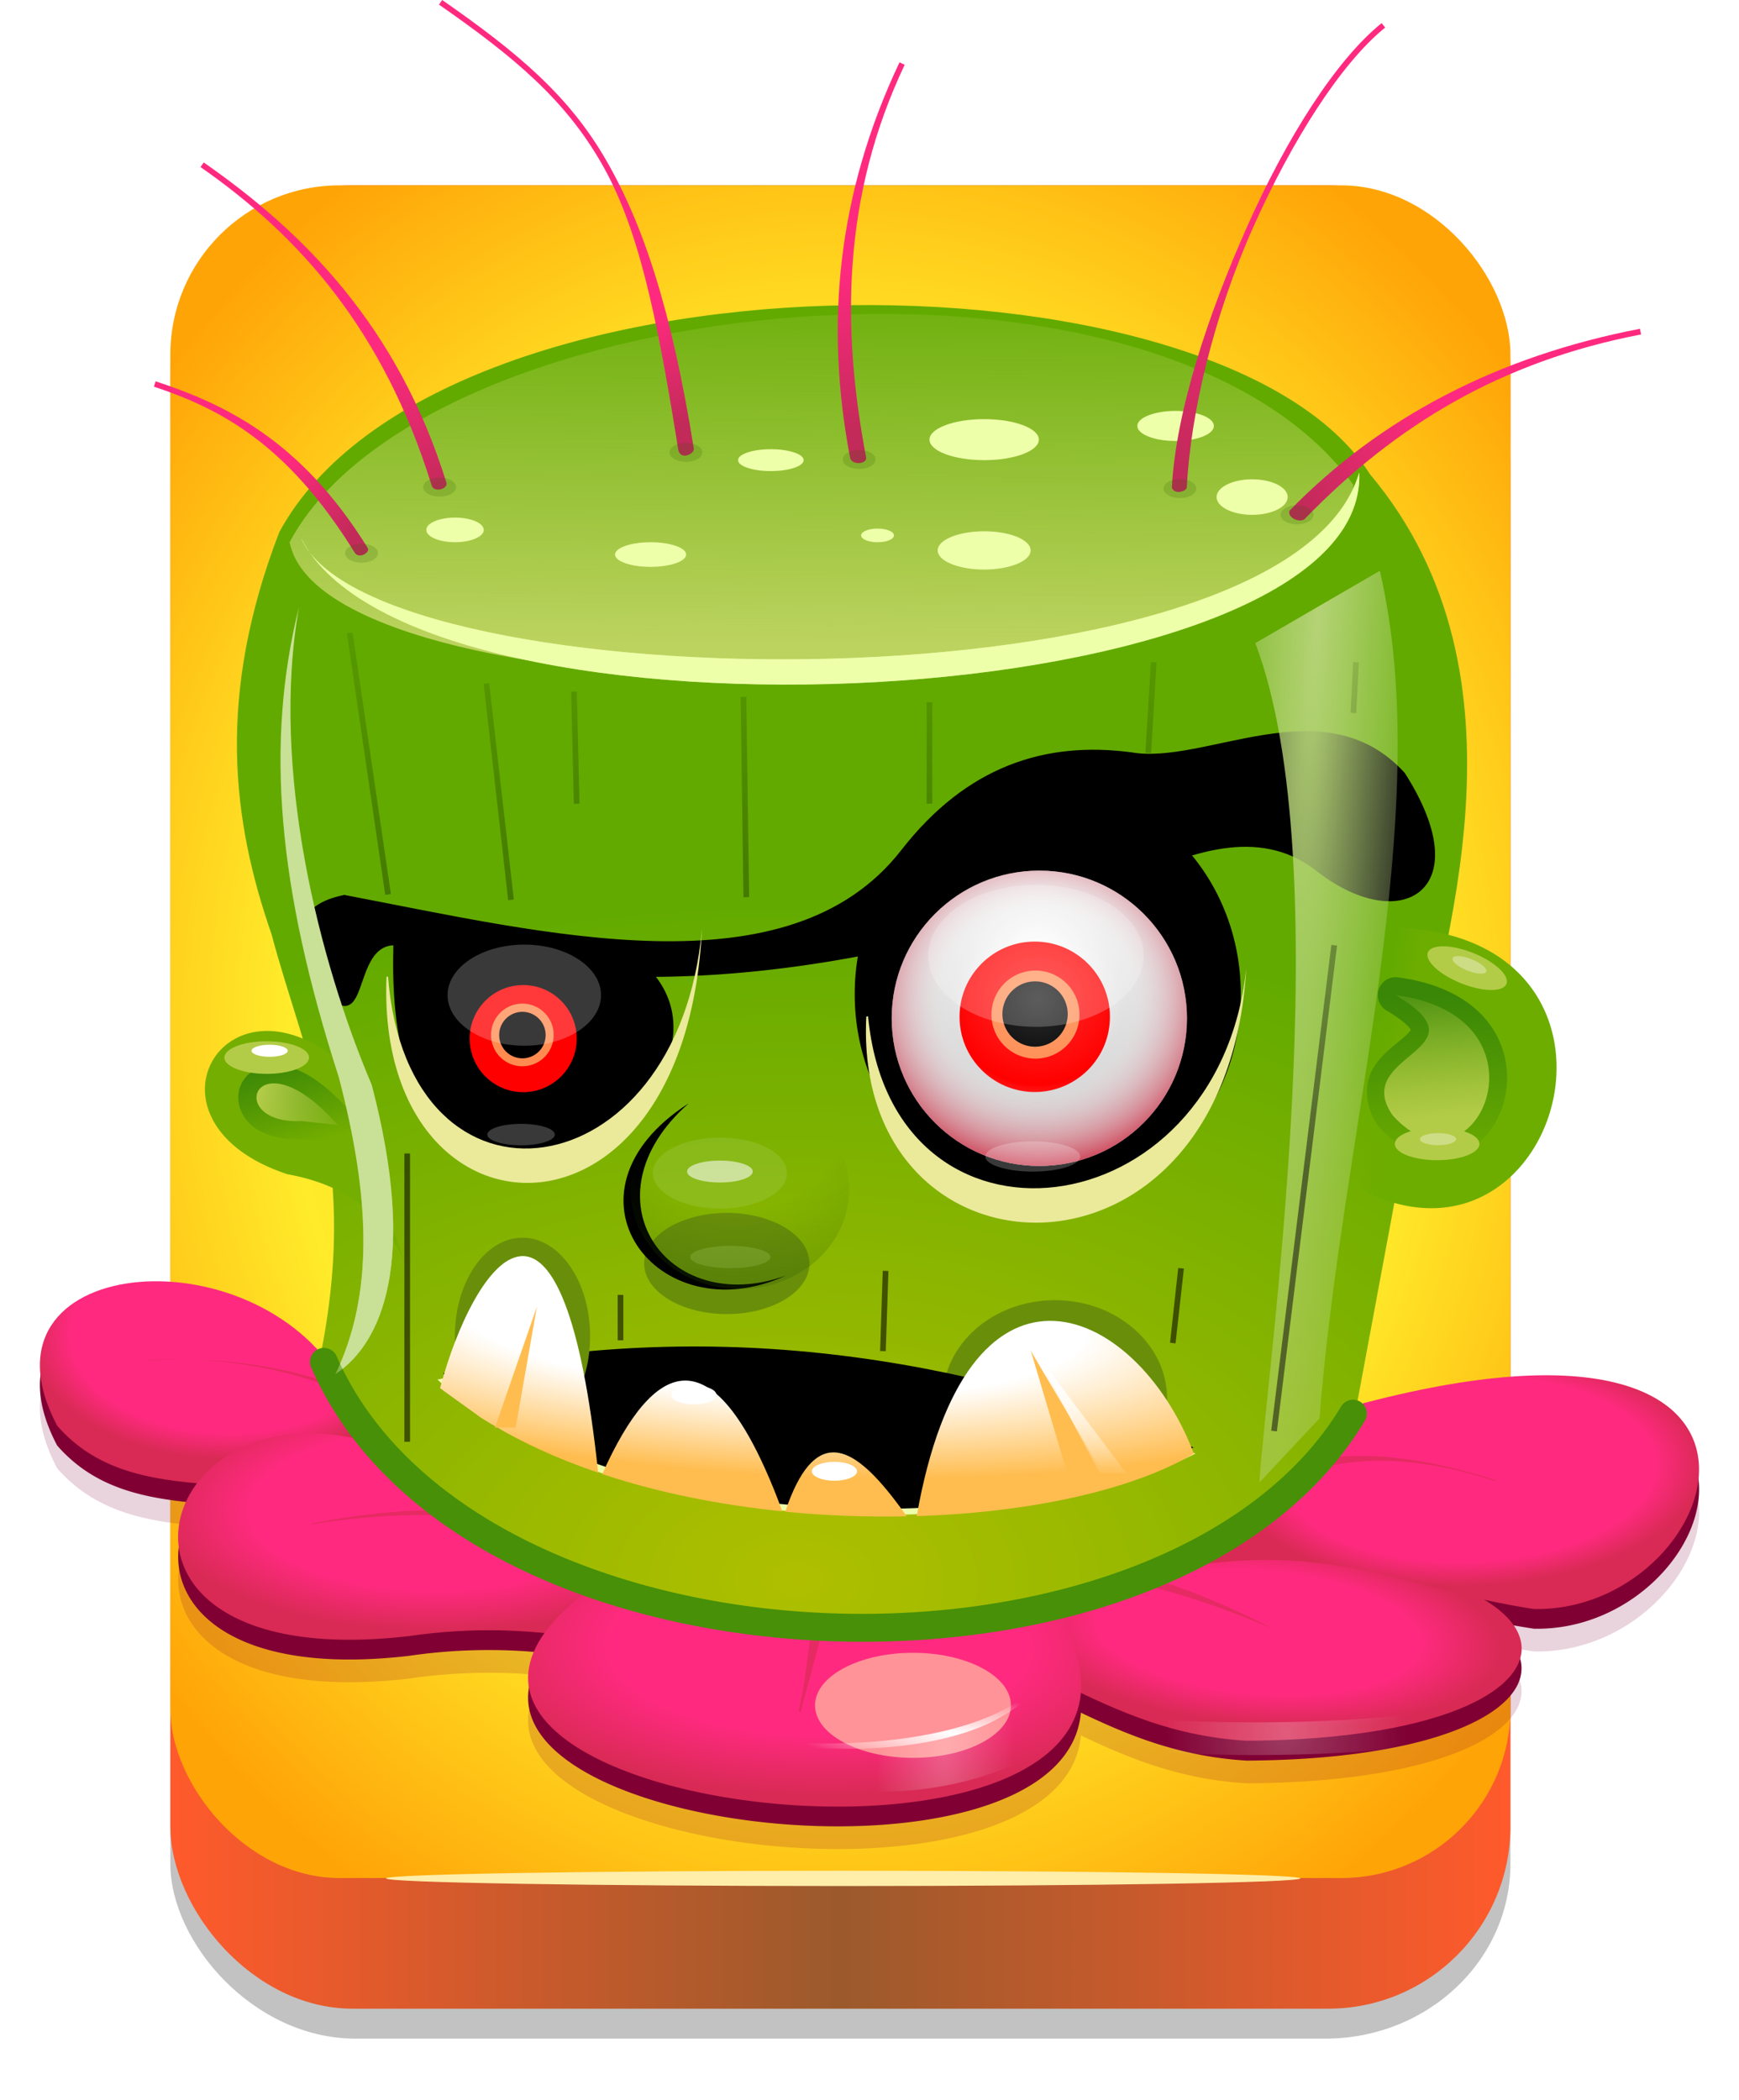 <svg xmlns="http://www.w3.org/2000/svg" xmlns:xlink="http://www.w3.org/1999/xlink" viewBox="0 0 306.25 369.7"><defs><filter id="k" color-interpolation-filters="sRGB"><feGaussianBlur stdDeviation="2.927"/></filter><filter id="j" height="1.672" width="1.058" color-interpolation-filters="sRGB" y="-.336" x="-.029"><feGaussianBlur stdDeviation="1.96"/></filter><filter id="g" color-interpolation-filters="sRGB"><feGaussianBlur stdDeviation="4.887"/></filter><filter id="ap" height="1.731" width="1.496" color-interpolation-filters="sRGB" y="-.365" x="-.248"><feGaussianBlur stdDeviation="2.52"/></filter><filter id="an" color-interpolation-filters="sRGB"><feGaussianBlur stdDeviation=".236"/></filter><filter id="al" height="1.181" width="2.159" color-interpolation-filters="sRGB" y="-.09" x="-.579"><feGaussianBlur stdDeviation="6.051"/></filter><filter id="aj" height="1.217" width="1.06" color-interpolation-filters="sRGB" y="-.109" x="-.03"><feGaussianBlur stdDeviation="2.34"/></filter><filter id="q" height="2.478" width="1.6" color-interpolation-filters="sRGB" y="-.739" x="-.3"><feGaussianBlur stdDeviation="4.31"/></filter><filter id="ai" height="1.163" width="1.628" color-interpolation-filters="sRGB" y="-.082" x="-.314"><feGaussianBlur stdDeviation=".825"/></filter><filter id="s" height="1.71" width="1.152" color-interpolation-filters="sRGB" y="-.355" x="-.076"><feGaussianBlur stdDeviation="4.228"/></filter><filter id="ah" height="1.111" width="1.621" color-interpolation-filters="sRGB" y="-.055" x="-.31"><feGaussianBlur stdDeviation="3.114"/></filter><filter id="t" height="1.225" width="1.077" color-interpolation-filters="sRGB" y="-.112" x="-.039"><feGaussianBlur stdDeviation="3.008"/></filter><filter id="v" height="1.625" width="1.578" color-interpolation-filters="sRGB" y="-.313" x="-.289"><feGaussianBlur stdDeviation="4.755"/></filter><filter id="w" height="1.325" width="1.218" color-interpolation-filters="sRGB" y="-.162" x="-.109"><feGaussianBlur stdDeviation="3.23"/></filter><filter id="x" height="1.282" width="1.261" color-interpolation-filters="sRGB" y="-.141" x="-.131"><feGaussianBlur stdDeviation="2.148"/></filter><filter id="af" height="1.097" width="2.035" color-interpolation-filters="sRGB" y="-.049" x="-.517"><feGaussianBlur stdDeviation=".485"/></filter><filter id="ae" height="1.089" width="1.324" color-interpolation-filters="sRGB" y="-.045" x="-.162"><feGaussianBlur stdDeviation=".452"/></filter><filter id="ad" height="3.655" width="1.885" color-interpolation-filters="sRGB" y="-1.328" x="-.443"><feGaussianBlur stdDeviation="1.174"/></filter><filter id="A" height="1.103" width="1.657" color-interpolation-filters="sRGB" y="-.051" x="-.328"><feGaussianBlur stdDeviation="3.429"/></filter><filter id="ac" height="2.69" width="1.563" color-interpolation-filters="sRGB" y="-.845" x="-.282"><feGaussianBlur stdDeviation=".747"/></filter><filter id="Z" height="1.432" width="1.286" color-interpolation-filters="sRGB" y="-.216" x="-.143"><feGaussianBlur stdDeviation="1.238"/></filter><filter id="W" height="1.269" width="1.346" color-interpolation-filters="sRGB" y="-.134" x="-.173"><feGaussianBlur stdDeviation="1.78"/></filter><filter id="V" height="2.256" width="1.776" color-interpolation-filters="sRGB" y="-.628" x="-.388"><feGaussianBlur stdDeviation="6.542"/></filter><filter id="U" height="1.204" width="1.126" color-interpolation-filters="sRGB" y="-.102" x="-.063"><feGaussianBlur stdDeviation="1.06"/></filter><filter id="S" height="1.303" width="1.303" color-interpolation-filters="sRGB" y="-.151" x="-.151"><feGaussianBlur stdDeviation=".725"/></filter><filter id="R" height="1.261" width="1.261" color-interpolation-filters="sRGB" y="-.13" x="-.13"><feGaussianBlur stdDeviation="1.439"/></filter><filter id="I" height="1.531" width="1.107" color-interpolation-filters="sRGB" y="-.266" x="-.053"><feGaussianBlur stdDeviation="4.134"/></filter><filter id="P" height="2.467" width="1.733" color-interpolation-filters="sRGB" y="-.733" x="-.367"><feGaussianBlur stdDeviation="3.82"/></filter><filter id="J" color-interpolation-filters="sRGB"><feGaussianBlur stdDeviation="3.137"/></filter><filter id="L" height="2.01" width="1.585" color-interpolation-filters="sRGB" y="-.505" x="-.292"><feGaussianBlur stdDeviation=".579"/></filter><filter id="O" height="1.455" width="1.228" color-interpolation-filters="sRGB" y="-.228" x="-.114"><feGaussianBlur stdDeviation="1.185"/></filter><filter id="M" height="1.206" width="1.171" color-interpolation-filters="sRGB" y="-.103" x="-.086"><feGaussianBlur stdDeviation="1.375"/></filter><linearGradient id="aa" y2="618.42" xlink:href="#e" gradientUnits="userSpaceOnUse" x2="263.4" gradientTransform="translate(-.707 .707)" y1="603.21" x1="258.61"/><linearGradient id="h" y2="668.86" gradientUnits="userSpaceOnUse" x2="516" y1="668.86" x1="280"><stop offset="0" stop-color="#ff5a2c"/><stop offset=".5" stop-color="#9b5a2c"/><stop offset="1" stop-color="#ff5a2c"/></linearGradient><linearGradient id="H" y2="498.69" xlink:href="#b" gradientUnits="userSpaceOnUse" x2="418.84" y1="459.8" x1="428.66"/><linearGradient id="G" y2="512.48" xlink:href="#b" gradientUnits="userSpaceOnUse" x2="270.85" y1="499.76" x1="259.28"/><linearGradient id="d"><stop offset="0" stop-color="#fff" stop-opacity=".179"/><stop offset=".5" stop-color="#fff" stop-opacity="0"/><stop offset="1" stop-color="#cc3b50"/></linearGradient><linearGradient id="F" y2="503.68" xlink:href="#b" gradientUnits="userSpaceOnUse" x2="288.9" y1="479.64" x1="276.69"/><linearGradient id="E" y2="492.06" xlink:href="#b" gradientUnits="userSpaceOnUse" x2="328.21" y1="472.96" x1="322.22"/><linearGradient id="X" y2="621.85" xlink:href="#e" gradientUnits="userSpaceOnUse" x2="465.09" y1="592.15" x1="464.4"/><linearGradient id="e"><stop offset="0" stop-color="#3a8707"/><stop offset="1" stop-color="#3a8707" stop-opacity="0"/></linearGradient><linearGradient id="D" y2="493.25" xlink:href="#b" gradientUnits="userSpaceOnUse" x2="358.97" y1="464.25" x1="356.37"/><linearGradient id="Y" y2="586.86" gradientUnits="userSpaceOnUse" x2="462.27" y1="613.38" x1="464.63"><stop offset="0" stop-color="#b3cc48"/><stop offset="1" stop-color="#b3cc48" stop-opacity="0"/></linearGradient><linearGradient id="c"><stop offset="0" stop-color="#fff"/><stop offset="1" stop-color="#ccc"/></linearGradient><linearGradient id="b"><stop offset="0" stop-color="#ff2a7f"/><stop offset="1" stop-color="#c22a59"/></linearGradient><linearGradient id="ab" y2="614.17" gradientUnits="userSpaceOnUse" x2="275.06" gradientTransform="translate(-.707 .707)" y1="610.28" x1="256.84"><stop offset="0" stop-color="#b3cc48"/><stop offset="1" stop-color="#b3cc48" stop-opacity="0"/></linearGradient><linearGradient id="C" y2="506.19" xlink:href="#b" gradientUnits="userSpaceOnUse" x2="440.57" y1="490.64" x1="463.46"/><linearGradient id="K" y2="492.38" gradientUnits="userSpaceOnUse" x2="393.05" gradientTransform="matrix(1 0 0 .976 0 16.075)" y1="621.63" x1="391.8"><stop offset="0" stop-color="#050500"/><stop offset="1" stop-color="#205000" stop-opacity="0"/></linearGradient><linearGradient id="z" y2="604.58" gradientUnits="userSpaceOnUse" x2="452.09" y1="605.58" x1="457.61"><stop offset="0" stop-color="#6dad00"/><stop offset="1" stop-color="#6dad00" stop-opacity="0"/></linearGradient><linearGradient id="ag" y2="682.86" xlink:href="#f" gradientUnits="userSpaceOnUse" x2="391.5" y1="662.36" x1="392"/><linearGradient id="f"><stop offset="0" stop-color="#fff"/><stop offset="1" stop-color="#fff" stop-opacity="0"/></linearGradient><linearGradient id="u" y2="459.96" gradientUnits="userSpaceOnUse" x2="365.02" y1="529.96" x1="364.75"><stop offset="0" stop-color="#bcd35f"/><stop offset="1" stop-color="#bcd35f" stop-opacity="0"/></linearGradient><linearGradient id="a"><stop offset="0" stop-color="#ff2a7f"/><stop offset=".788" stop-color="#ff2a7f"/><stop offset="1" stop-color="#d82a54"/></linearGradient><radialGradient id="B" gradientUnits="userSpaceOnUse" cy="596.59" cx="432.26" gradientTransform="matrix(.998 .064 -.716 11.145 438.86 -6151.4)" r="21.731"><stop offset="0" stop-color="#aecf69"/><stop offset="1" stop-color="#aecf69" stop-opacity="0"/></radialGradient><radialGradient id="y" gradientUnits="userSpaceOnUse" cy="627.72" cx="349.03" gradientTransform="matrix(1.671 .096 -.024 .42 -221.62 351.1)" r="66.375"><stop offset="0" stop-color="#fff"/><stop offset=".5" stop-color="#fff"/><stop offset="1" stop-color="#ffbd50"/></radialGradient><radialGradient id="l" gradientUnits="userSpaceOnUse" cy="697.91" cx="430.92" gradientTransform="matrix(.744 .061 -.023 .282 128.08 480.86)" r="57.906"><stop offset="0" stop-color="#ff2a7f"/><stop offset=".656" stop-color="#ff2a7f"/><stop offset="1" stop-color="#d82a54"/></radialGradient><radialGradient id="r" gradientUnits="userSpaceOnUse" cy="687.1" cx="353.53" gradientTransform="matrix(1.749 .021 -.013 1.106 -258.04 -72.69)" r="108.82"><stop offset="0" stop-color="#afbf00"/><stop offset="1" stop-color="#62aa00"/></radialGradient><radialGradient id="p" gradientUnits="userSpaceOnUse" cy="696.22" cx="355.53" gradientTransform="matrix(1.277 .016 -.007 .542 -93.987 323.48)" r="48.706"><stop offset="0" stop-color="#ff2a7f"/><stop offset=".586" stop-color="#ff2a7f"/><stop offset="1" stop-color="#d82a54"/></radialGradient><radialGradient id="ak" gradientUnits="userSpaceOnUse" cy="605.05" cx="275.39" gradientTransform="matrix(1 0 0 1.593 0 -315.08)" r="18.202"><stop offset="0" stop-color="#c9e097"/><stop offset="1" stop-color="#c9e097" stop-opacity="0"/></radialGradient><radialGradient id="o" xlink:href="#a" gradientUnits="userSpaceOnUse" cy="669.78" cx="469.97" gradientTransform="matrix(.907 -.031 .015 .449 33.293 389.11)" r="45.851"/><radialGradient id="am" gradientUnits="userSpaceOnUse" cy="731.42" cx="378.48" gradientTransform="matrix(1 0 0 .22 0 560.78)" r="27.047"><stop offset="0" stop-color="#fff"/><stop offset="1" stop-color="#fff" stop-opacity="0"/></radialGradient><radialGradient id="ao" xlink:href="#f" gradientUnits="userSpaceOnUse" cy="726.74" cx="377.77" gradientTransform="matrix(1.254 -.134 -.046 3.314 -63.685 -1631.2)" r="9.723"/><radialGradient id="n" gradientUnits="userSpaceOnUse" cy="672.18" cx="288.01" gradientTransform="matrix(1 0 0 .43 0 393.38)" r="49.926"><stop offset="0" stop-color="#ff2a7f"/><stop offset=".656" stop-color="#ff2a7f"/><stop offset="1" stop-color="#d82a54"/></radialGradient><radialGradient id="N" gradientUnits="userSpaceOnUse" cy="618.28" cx="341.37" gradientTransform="matrix(1.831 -.018 .014 1.188 -293.02 -109.37)" r="19.25"><stop offset="0" stop-color="#275500" stop-opacity="0"/><stop offset=".5" stop-color="#275500" stop-opacity="0"/><stop offset="1" stop-color="#275500"/></radialGradient><radialGradient id="m" xlink:href="#a" gradientUnits="userSpaceOnUse" cy="643.71" cx="251.59" gradientTransform="matrix(1 0 0 .619 0 253.01)" r="35.712"/><radialGradient id="T" xlink:href="#d" gradientUnits="userSpaceOnUse" cy="594.36" cx="391.9" gradientTransform="matrix(1.211 -.02 .019 1.154 -94.163 -82.526)" r="26"/><radialGradient id="i" gradientUnits="userSpaceOnUse" cy="665.36" cx="398" gradientTransform="matrix(1.322 -.016 .021 1.52 -141.83 -347.56)" r="118"><stop offset="0" stop-color="#ffc82a"/><stop offset=".627" stop-color="#ffeb2a"/><stop offset="1" stop-color="#ffa407"/></radialGradient><radialGradient id="Q" xlink:href="#c" gradientUnits="userSpaceOnUse" cy="587.86" cx="392" gradientTransform="matrix(1.211 -.02 .019 1.154 -94.163 -82.526)" r="26"/></defs><g transform="translate(-250.002 -475.73)"><rect ry="32.6" transform="matrix(1 0 0 .944 0 46.996)" height="326" width="236" y="508.36" x="280" opacity=".584" filter="url(#g)" fill="#4d4d4d"/><rect ry="32.1" height="321" width="236" y="508.36" x="280" fill="url(#h)"/><rect ry="29.8" height="298" width="236" y="508.36" x="280" fill="url(#i)"/><path d="M480 806.36c0 3.866-36.041 7-80.5 7s-80.5-3.134-80.5-7 36.041-7 80.5-7 80.5 3.134 80.5 7z" transform="matrix(1 0 0 .192 -1 651.6)" filter="url(#j)" fill="#fea"/></g><path d="M239.16 649.64c-15.001-.294-27.029 8.537-18.125 25.438 6.453 7.38 14.922 9.249 24.656 10.125-9.024 11.942-.824 31.317 37.25 26.906a96.955 96.955 0 0123.906-.531c-22.222 31.204 91.48 44.595 94.469 10.53 8.34 3.97 17.378 7.738 29.219 8.438 44.55-.28 57.955-15.242 41.781-24.844 2.767.607 5.674 1.15 8.781 1.625 34.99.717 55.285-62.976-40.469-33.219l-20.344 23.875c-3.645.157-7.457.427-11.438.781l-22.562 6.657-68.938-3.375c-.421.284-.788.56-1.187.843l-13.938-9.562c-8.243-7.285-16.035-11.843-23.094-14.375l-8-11.594c-6.824-11.754-20.301-17.49-31.97-17.72z" opacity=".416" filter="url(#k)" fill="#800033" transform="translate(-210.967 -416.59)"/><path d="M28.193 229.05c-15.001-.294-27.029 8.537-18.125 25.438 6.453 7.38 14.922 9.249 24.656 10.125-9.024 11.942-.824 31.317 37.25 26.906a96.955 96.955 0 0123.906-.531c-22.222 31.204 91.48 44.595 94.469 10.53 8.34 3.971 17.378 7.738 29.219 8.438 44.55-.28 57.955-15.242 41.781-24.844 2.767.607 5.674 1.15 8.781 1.625 34.99.717 55.285-62.976-40.469-33.219l-20.344 23.875c-3.645.157-7.457.427-11.438.782l-22.562 6.656-68.938-3.375c-.421.284-.788.56-1.187.843l-13.938-9.562c-8.243-7.285-16.035-11.843-23.094-14.375l-8-11.594c-6.824-11.754-20.301-17.49-31.97-17.719z" fill="#800033"/><path d="M408.84 691.27c84.41-7.514 93.751 31.331 21.685 31.783-28.984-1.714-41.201-21.789-67.4-18.299" fill="url(#l)" transform="translate(-210.967 -416.59)"/><path d="M271.12 659.89c-15.597-26.866-65.911-22.34-50.082 7.705 14.991 17.142 40.749 4.591 68.382 18.781" fill="url(#m)" transform="translate(-210.967 -416.59)"/><path d="M302.21 685.85c-56.431-49.873-91.363 27.134-19.262 18.781 22.849-3.32 41.465 1.824 59.232 8.668" fill="url(#n)" transform="translate(-210.967 -416.59)"/><path d="M75.373 265.91c-5.757.043-12.498.716-20.656 2.344l.01.116c32.786-5.057 42.01 2.81 57.584 7.509l.312-.969c-11.522-3.477-19.98-9.128-37.25-9z" style="block-progression:tb;text-indent:0;text-transform:none" color="#000" fill="#e62a63"/><path d="M440.63 666.63c95.754-29.757 75.44 33.944 40.451 33.228-23.239-3.554-35.144-11.997-62.603-7.223" fill="url(#o)" transform="translate(-210.967 -416.59)"/><path d="M166.313 272.6l-.5 2.414c23.634-.278 41.409 4.533 58.478 11.785l-.415-.199c-15.048-7.835-33.743-14.28-57.562-14z" style="block-progression:tb;text-indent:0;text-transform:none" color="#000" fill="#e62a63"/><path d="M317.35 694.56c-62.581 42.289 116.71 61.971 78.674 3.853" fill="url(#p)" transform="translate(-210.967 -416.59)"/><path d="M392.5 705.86c0 3.866-7.723 7-17.25 7s-17.25-3.134-17.25-7 7.723-7 17.25-7 17.25 3.134 17.25 7z" transform="matrix(1 0 0 1.321 -214.467 -632.22)" filter="url(#q)" fill="#ff9397"/><path d="M34.593 239.38c-2.653-.084-5.34-.041-8.094.094l-.322-.061c21.83-1.07 40.742 5.84 54.885 18.748l.687-.75c-12.56-11.463-28.585-17.441-47.156-18.031zM145.283 277.19c-3.001 7.889-2.508 14.486-4.605 23.948l.261.396c2.823-9.9 4.11-16.452 7.05-24.177zM240.283 256.32c-10.655-.112-18.052 3.062-24.812 6.781l.292 2.643c10.723-5.899 22.872-12.985 47.458-5.027l.312-.084c-9.293-3.008-16.857-4.246-23.25-4.313z" style="block-progression:tb;text-indent:0;text-transform:none" color="#000" fill="#e62a63"/><path d="M354.82 702.99c-32.663-3.383-65.779-5.183-87.853-45.629 7.76-35.909-2.26-54.039-8.172-76.276-6.92-19.93-9.783-41.883 1.362-70.827 27.954-51.402 165.8-51.473 192.05-10.215 30.14 35.868 12.153 84.675 8.172 107.6l-10.897 58.569c-31.554 37.212-63.109 34.449-94.663 36.776z" fill="url(#r)" transform="translate(-210.967 -416.59)"/><path d="M218.518 175.021c0 20.297-15.22 36.75-33.999 36.75s-33.999-16.453-33.999-36.75 15.222-36.75 34-36.75 33.998 16.453 33.998 36.75z"/><path d="M288 659.46c48.174-10.171 91.965-3.023 133.5 13.039-31.463 15.78-102.04 16.555-133.5-13.039z" filter="url(#s)" fill="#efa" transform="translate(-210.967 -416.59)"/><path d="M261.97 512.05c6.646 34.018 185.92 33.007 187.33-10.113-34.475-47.543-163.51-34.64-187.33 10.113z" filter="url(#t)" fill="url(#u)" transform="translate(-210.967 -416.59)"/><path d="M416.5 662.11c0 10.079-8.842 18.25-19.75 18.25S377 672.19 377 662.11s8.842-18.25 19.75-18.25 19.75 8.17 19.75 18.25z" transform="matrix(.737 0 0 .488 -164.406 -100.67)" filter="url(#v)" fill="#698f0a"/><path d="M433.32 586.96c-5.305 49.692-66.222 56.77-70.701 8.938l-.334.062c-2.554 51.755 67.25 54.513 71.036-9z" transform="matrix(.942 0 0 .936 -188.713 -378.844)" filter="url(#w)" fill="#ebe99a"/><path d="M121.303 194.23c-24.498 15.716-5.603 40.751 17.103 30.338-21.037 7.59-35.877-13.841-17.103-30.338z"/><path d="M69.783 165.77c.488 44.8 40.35 38.967 45.267 5.297" stroke="#000" fill="none"/><path d="M69.783 166.73l44.304 4.334c20.849 22.378-46.374 64.475-44.304-4.334z" stroke="#000"/><path d="M60.633 158.06c35.171 6.696 78.442 17.655 98.472-8.075 11.441-14.698 25.067-19 40.004-17.054 13.246 2.374 34.019-11.766 47.889 3.458 12.828 20.12-.26 27.636-14.447 16.855-9.842-8.032-21.806-4.444-34.191 1.445-61.383 22.168-98.773 18.241-126.65 11.557-11.036-3.17-6.425 17.474-14.447 7.705-4.058-7.21-6.649-13.8 3.37-15.892z" stroke="#000"/><path d="M416.5 662.11c0 10.079-8.842 18.25-19.75 18.25S377 672.19 377 662.11s8.842-18.25 19.75-18.25 19.75 8.17 19.75 18.25z" transform="matrix(1 0 0 .951 -210.967 -383.415)" filter="url(#x)" fill="#698f0a"/><path d="M78.033 241.77c47.686-10.178 91.033-3.025 132.15 13.047-31.15 15.79-101.01 16.56-132.15-13.05z"/><path d="M416.5 662.11c0 10.079-8.842 18.25-19.75 18.25S377 672.19 377 662.11s8.842-18.25 19.75-18.25 19.75 8.17 19.75 18.25z" transform="matrix(.603 0 0 .951 -147.227 -394.415)" filter="url(#x)" fill="#698f0a"/><path d="M303.09 637.72c-.166-.003-.334.015-.5.031-5.626.563-11.214 12.282-14.125 23.22l.531.374.094.094 6.687 4.812c.04.025.086.038.125.063 6.096 3.859 13.014 7.02 20.406 9.531-3.007-28.313-8.084-38.028-13.219-38.125zm92.688 11.406c-9.633.092-18.993 9.57-23.375 34.375 19.917-.618 37.959-4.57 48.812-11-5.109-13.425-15.4-23.471-25.438-23.375zm-64.594 10.531c-4.718.344-9.439 5.895-14.156 16.438 9.98 3.319 20.822 5.447 31.719 6.562-5.856-15.857-11.706-23.427-17.562-23zm26.594 12.625c-3.117-.019-5.994 2.922-8.531 10.438 7.198.716 14.396.96 21.406.812-4.486-6.316-8.874-11.226-12.875-11.25z" fill="url(#y)" transform="translate(-210.967 -416.59)"/><path d="M58.703 185.99c-19.977-15.05-34.904 11.788-8.187 20.707 9.215 1.67 16.62 6.051 20.707 15.41" fill="#74ae00"/><path d="M451.71 579.95c57.431-3.167 31.987 76.585-10.594 39.488" fill="url(#z)" transform="translate(-210.967 -416.59)"/><path d="M432.04 529.81l21.92-12.728c10.048 42.942-6.859 99.36-10.607 149.2l-10.607 11.314c1.337-20.273 14.194-108.41-.707-147.79z" filter="url(#A)" fill="url(#B)" transform="translate(-210.967 -416.59)"/><path d="M499.78 474.47c-24.964 4.8-45.768 15.627-61.719 32.031-.455 1.27 2.047 2.347 2.844 1.281 15.818-16.268 34.284-27.549 59.062-32.312z" style="block-progression:tb;text-indent:0;text-transform:none" color="#000" fill="url(#C)" transform="translate(-210.967 -416.59)"/><path d="M369.38 427.56c-11.012 23.219-13.154 46.34-8.719 69.531.177 1.44 2.98 1.268 2.844.063-4.406-23.04-4.132-46.145 6.781-69.156z" style="block-progression:tb;text-indent:0;text-transform:none" color="#000" fill="url(#D)" transform="translate(-210.967 -416.59)"/><path d="M288.84 416.59l-.563.813c13.303 9.253 22.107 16.67 28.562 27.843 6.456 11.173 9.717 26.278 13.594 50.625.42 1.764 2.834.651 2.72-.28-3.885-24.394-8.913-39.497-15.47-50.845-6.556-11.348-15.505-18.878-28.844-28.156z" style="block-progression:tb;text-indent:0;text-transform:none" color="#000" fill="url(#E)" transform="translate(-210.967 -416.59)"/><path d="M246.84 445.19l-.56.81c17.427 12.137 32.209 28.668 40.719 56.094.365 1.213 2.823.678 2.594-.5-8.574-27.631-25.191-44.178-42.75-56.406z" style="block-progression:tb;text-indent:0;text-transform:none" color="#000" fill="url(#F)" transform="translate(-210.967 -416.59)"/><path d="M238.38 483.72l-.313.938c11.824 3.935 23.518 10.09 35.344 29.188.703 1.257 2.826.009 2.313-.782-11.932-19.269-25.41-25.372-37.344-29.344z" style="block-progression:tb;text-indent:0;text-transform:none" color="#000" fill="url(#G)" transform="translate(-210.967 -416.59)"/><path d="M181.503 96.9c0 1.862-3.665 3.37-8.187 3.37-4.52 0-8.186-1.508-8.186-3.37s3.665-3.37 8.186-3.37c4.522 0 8.187 1.508 8.187 3.37zM182.953 77.4c0 1.995-4.312 3.612-9.631 3.612s-9.631-1.617-9.631-3.612 4.312-3.612 9.63-3.612 9.632 1.617 9.632 3.612zM226.773 87.51c0 1.729-2.803 3.13-6.26 3.13s-6.26-1.401-6.26-3.13c0-1.729 2.802-3.13 6.26-3.13s6.26 1.401 6.26 3.13zM213.773 74.99c0 1.463-3.018 2.649-6.742 2.649-3.723 0-6.742-1.186-6.742-2.649s3.019-2.649 6.742-2.649c3.724 0 6.742 1.186 6.742 2.649z" fill="#efa"/><path d="M454.28 420.66c-8.044 6.488-16.728 20.215-23.625 35.688-6.897 15.473-12.615 32.677-13.312 46.062.354 1.328 2.583.723 2.625-.031.687-13.176 4.765-30.237 11.625-45.625s15.535-29.04 23.312-35.312l-.625-.782z" style="block-progression:tb;text-indent:0;text-transform:none" color="#000" fill="url(#H)" transform="translate(-210.967 -416.59)"/><path d="M141.533 81.01c0 1.064-2.587 1.926-5.779 1.926-3.191 0-5.779-.862-5.779-1.926s2.588-1.926 5.78-1.926c3.19 0 5.778.862 5.778 1.926zM120.833 97.63c0 1.197-2.803 2.167-6.26 2.167s-6.26-.97-6.26-2.167 2.802-2.167 6.26-2.167 6.26.97 6.26 2.167zM85.193 93.29c0 1.197-2.264 2.167-5.056 2.167s-5.057-.97-5.057-2.167 2.264-2.167 5.057-2.167 5.056.97 5.056 2.167zM157.433 94.26c0 .665-1.294 1.204-2.89 1.204s-2.889-.54-2.889-1.204 1.294-1.204 2.89-1.204 2.889.54 2.889 1.204z" fill="#efa"/><path d="M263.98 511.32c12.67 29.122 174 31.354 186.36-11.558 1.861 43.054-166.12 51.506-186.36 11.558z" filter="url(#I)" fill="#efa" transform="translate(-210.967 -416.59)"/><path d="M273.06 527.95l-1 .122 6.75 46.056 1-.122-6.75-46.056zm140.59 5.185l-.969 15.982 1 .061.969-15.982-1-.06zm35.625 0l-.469 8.937 1 .06.469-8.936-1-.06zm-152.16 3.752l-.969.091 4.313 38.095 1-.122-4.344-38.065zm15.438 1.433l-1 .03.469 19.735h1l-.469-19.764zm29.844.946l-1 .03.5 35.26 1-.031-.5-35.26zm31.75.945v17.873h1v-17.873h-1zm71.281 42.731l-10.594 85.524 1 .122 10.594-85.524-1-.122zm-163.25 36.723v50.753h1v-50.753h-1zm136.28 20.161l-1.438 13.146.97.122 1.468-13.176-1-.091zm-52.031.488l-.469 14.122 1 .03.469-14.121-1-.03zm-46.688 4.24v7.991h1v-7.991h-1z" style="block-progression:tb;text-indent:0;text-transform:none" opacity=".757" filter="url(#J)" color="#000" fill="url(#K)" transform="translate(-210.967 -416.59)"/><path d="M276.75 513.74c0 .76-1.063 1.375-2.375 1.375S272 514.499 272 513.74s1.063-1.375 2.375-1.375 2.375.616 2.375 1.375z" transform="translate(-270.519 -528.35) scale(1.218)" opacity=".416" filter="url(#L)" fill="#275500"/><path d="M276.75 513.74c0 .76-1.063 1.375-2.375 1.375S272 514.499 272 513.74s1.063-1.375 2.375-1.375 2.375.616 2.375 1.375z" transform="translate(-256.769 -539.98) scale(1.218)" opacity=".416" filter="url(#L)" fill="#275500"/><path d="M276.75 513.74c0 .76-1.063 1.375-2.375 1.375S272 514.499 272 513.74s1.063-1.375 2.375-1.375 2.375.616 2.375 1.375z" transform="translate(-213.394 -546.1) scale(1.218)" opacity=".416" filter="url(#L)" fill="#275500"/><path d="M276.75 513.74c0 .76-1.063 1.375-2.375 1.375S272 514.499 272 513.74s1.063-1.375 2.375-1.375 2.375.616 2.375 1.375z" transform="translate(-182.894 -544.85) scale(1.218)" opacity=".416" filter="url(#L)" fill="#275500"/><path d="M276.75 513.74c0 .76-1.063 1.375-2.375 1.375S272 514.499 272 513.74s1.063-1.375 2.375-1.375 2.375.616 2.375 1.375z" transform="translate(-126.394 -539.73) scale(1.218)" opacity=".416" filter="url(#L)" fill="#275500"/><path d="M276.75 513.74c0 .76-1.063 1.375-2.375 1.375S272 514.499 272 513.74s1.063-1.375 2.375-1.375 2.375.616 2.375 1.375z" transform="translate(-105.767 -535.1) scale(1.218)" opacity=".416" filter="url(#L)" fill="#275500"/><path d="M53.013 94.73c12.67 29.122 174 31.354 186.36-11.558 1.861 43.054-166.12 51.506-186.36 11.558z" opacity=".473" fill="#efa"/><path d="M360.5 627.36c0 8.837-8.618 16-19.25 16-10.631 0-19.25-7.163-19.25-16s8.618-16 19.25-16c10.631 0 19.25 7.163 19.25 16z" transform="matrix(1 0 0 1.094 -210.967 -476.905)" opacity=".473" filter="url(#M)" fill="url(#N)"/><path d="M353.5 616.11c0 3.452-5.596 6.25-12.5 6.25s-12.5-2.798-12.5-6.25 5.596-6.25 12.5-6.25 12.5 2.798 12.5 6.25z" transform="matrix(.945 0 0 1 -195.456 -409.59)" opacity=".473" filter="url(#O)" fill="#b0d673"/><path d="M353.5 616.11c0 3.452-5.596 6.25-12.5 6.25s-12.5-2.798-12.5-6.25 5.596-6.25 12.5-6.25 12.5 2.798 12.5 6.25z" transform="matrix(.565 0 0 .314 -64.047 27.84)" opacity=".473" filter="url(#P)" fill="#b0d673"/><path d="M418 598.86c0 14.359-11.641 26-26 26s-26-11.641-26-26 11.641-26 26-26 26 11.641 26 26z" transform="translate(-208.967 -419.59)" fill="url(#Q)"/><path d="M404.99 596.08c0 7.314-5.93 13.243-13.243 13.243s-13.243-5.93-13.243-13.243 5.93-13.243 13.243-13.243 13.243 5.93 13.243 13.243z" transform="translate(-209.522 -417.072)" filter="url(#R)" fill="red"/><path d="M399 595.11a5.75 5.75 0 11-11.5 0 5.75 5.75 0 0111.5 0z" transform="translate(-347.747 -623.59) scale(1.348)" filter="url(#S)" fill="#ff8b50"/><path d="M188.033 178.52a5.75 5.75 0 11-11.5 0 5.75 5.75 0 0111.5 0z"/><path d="M418 598.86c0 14.359-11.641 26-26 26s-26-11.641-26-26 11.641-26 26-26 26 11.641 26 26z" transform="translate(-208.967 -419.59)" fill="url(#T)"/><path d="M414.45 585.86c0 6.904-9.055 12.5-20.225 12.5S374 592.764 374 585.86s9.055-12.5 20.225-12.5 20.225 5.596 20.225 12.5z" transform="matrix(.938 0 0 1 -187.353 -417.59)" opacity=".473" filter="url(#U)" fill="#fff"/><path d="M414.45 585.86c0 6.904-9.055 12.5-20.225 12.5S374 592.764 374 585.86s9.055-12.5 20.225-12.5 20.225 5.596 20.225 12.5z" transform="matrix(.413 0 0 .213 19.063 78.81)" opacity=".473" filter="url(#V)" fill="#fff"/><path d="M418 598.86c0 14.359-11.641 26-26 26s-26-11.641-26-26 11.641-26 26-26 26 11.641 26 26z" transform="translate(-186.39 -243.355) scale(.712)" fill="url(#Q)"/><path d="M404.99 596.08c0 7.314-5.93 13.243-13.243 13.243s-13.243-5.93-13.243-13.243 5.93-13.243 13.243-13.243 13.243 5.93 13.243 13.243z" transform="translate(-186.785 -241.563) scale(.712)" filter="url(#R)" fill="red"/><path d="M399 595.11a5.75 5.75 0 11-11.5 0 5.75 5.75 0 0111.5 0z" transform="matrix(.959 0 0 .959 -285.137 -388.509)" filter="url(#S)" fill="#ff8b50"/><path d="M96.091 182.225a4.091 4.091 0 11-8.182 0 4.091 4.091 0 018.182 0z"/><path d="M418 598.86c0 14.359-11.641 26-26 26s-26-11.641-26-26 11.641-26 26-26 26 11.641 26 26z" transform="translate(-186.39 -243.355) scale(.712)" fill="url(#T)"/><path d="M414.45 585.86c0 6.904-9.055 12.5-20.225 12.5S374 592.764 374 585.86s9.055-12.5 20.225-12.5 20.225 5.596 20.225 12.5z" transform="matrix(.668 0 0 .712 -171.01 -241.932)" opacity=".473" filter="url(#U)" fill="#fff"/><path d="M414.45 585.86c0 6.904-9.055 12.5-20.225 12.5S374 592.764 374 585.86s9.055-12.5 20.225-12.5 20.225 5.596 20.225 12.5z" transform="matrix(.294 0 0 .151 -24.137 111.277)" opacity=".473" filter="url(#V)" fill="#fff"/><path d="M433.32 586.96c-5.305 49.692-66.222 56.77-70.701 8.938l-.334.062c-2.554 51.755 67.25 54.513 71.036-9z" transform="matrix(.782 0 0 .936 -215.238 -385.844)" filter="url(#w)" fill="#ebe99a"/><path d="M456.53 588.62a3.163 3.163 0 00-1.375 5.875c1.922 1.135 3.137 2.107 3.75 2.75.613.643.542.845.531.719-.01-.127.107-.227-.125.093-.232.32-.801.875-1.531 1.5-1.46 1.252-3.623 2.725-5.094 5.313-1.47 2.588-1.415 6.514.969 9.906a3.163 3.163 0 00.25.313c4.18 4.601 9.317 6.215 13.562 4.875 4.245-1.341 7.122-5.059 8.313-9.313s.684-9.324-2.344-13.562c-3.028-4.238-8.45-7.408-16.281-8.437a3.163 3.163 0 00-.625-.032z" filter="url(#W)" fill="url(#X)" transform="translate(-210.967 -416.59)"/><path d="M456.75 591.78c28.803 3.787 14.031 37.195-.5 21.2-7.67-10.913 17.101-11.399.5-21.2z" fill="url(#Y)" transform="translate(-210.967 -416.59)"/><path d="M257.78 604.25c-1.819.337-3.506 1.494-4.313 3.156-.806 1.663-.67 3.647.157 5.219 1.594 3.034 5.264 4.624 10.125 4.5v.031l6.375.688a3.202 3.202 0 002.75-5.313c-5.828-6.593-10.744-9.087-15.094-8.28z" filter="url(#Z)" fill="url(#aa)" transform="translate(-210.967 -416.59)"/><path d="M270.47 614.66c-14.552-16.465-20.299.006-6.364-.707z" fill="url(#ab)" transform="translate(-210.967 -416.59)"/><path d="M261.63 601.58c0 .586-1.425 1.06-3.182 1.06s-3.182-.474-3.182-1.06c0-.586 1.425-1.06 3.182-1.06s3.182.474 3.182 1.06z" transform="matrix(2.341 0 0 2.706 -558.057 -1441.69)" filter="url(#ac)" fill="#b3cc48"/><path d="M261.63 601.58c0 .586-1.425 1.06-3.182 1.06s-3.182-.474-3.182-1.06c0-.586 1.425-1.06 3.182-1.06s3.182.474 3.182 1.06z" filter="url(#ac)" fill="#fff" transform="translate(-210.967 -416.59)"/><path d="M261.63 601.58c0 .586-1.425 1.06-3.182 1.06s-3.182-.474-3.182-1.06c0-.586 1.425-1.06 3.182-1.06s3.182.474 3.182 1.06z" transform="matrix(2.341 0 0 2.706 -351.937 -1426.49)" filter="url(#ac)" fill="#b3cc48"/><path d="M261.63 601.58c0 .586-1.425 1.06-3.182 1.06s-3.182-.474-3.182-1.06c0-.586 1.425-1.06 3.182-1.06s3.182.474 3.182 1.06z" transform="translate(-5.197 -401.034)" opacity=".58" filter="url(#ac)" fill="#fff"/><path d="M261.63 601.58c0 .586-1.425 1.06-3.182 1.06s-3.182-.474-3.182-1.06c0-.586 1.425-1.06 3.182-1.06s3.182.474 3.182 1.06z" transform="matrix(2.173 .872 -1.008 2.511 303.163 -1565.49)" filter="url(#ac)" fill="#b3cc48"/><path d="M261.63 601.58c0 .586-1.425 1.06-3.182 1.06s-3.182-.474-3.182-1.06c0-.586 1.425-1.06 3.182-1.06s3.182.474 3.182 1.06z" transform="rotate(21.868 1375.965 386.592)" opacity=".58" filter="url(#ac)" fill="#fff"/><path d="M261.63 601.58c0 .586-1.425 1.06-3.182 1.06s-3.182-.474-3.182-1.06c0-.586 1.425-1.06 3.182-1.06s3.182.474 3.182 1.06z" transform="translate(-342.817 -886.82) scale(1.817)" opacity=".58" filter="url(#ac)" fill="#fff"/><path d="M261.63 601.58c0 .586-1.425 1.06-3.182 1.06s-3.182-.474-3.182-1.06c0-.586 1.425-1.06 3.182-1.06s3.182.474 3.182 1.06z" transform="translate(-342.817 -886.82) scale(1.817)" opacity=".58" filter="url(#ac)" fill="#fff"/><path d="M261.63 601.58c0 .586-1.425 1.06-3.182 1.06s-3.182-.474-3.182-1.06c0-.586 1.425-1.06 3.182-1.06s3.182.474 3.182 1.06z" transform="matrix(1.25 0 0 1.569 -176.112 -684.86)" filter="url(#ad)" fill="#fff"/><path d="M261.63 601.58c0 .586-1.425 1.06-3.182 1.06s-3.182-.474-3.182-1.06c0-.586 1.425-1.06 3.182-1.06s3.182.474 3.182 1.06z" transform="matrix(1.25 0 0 1.569 -200.861 -698.3)" filter="url(#ac)" fill="#fff"/><g transform="matrix(2.763 0 .408 .887 -1163.447 -345.04)" filter="url(#ae)"><path d="M388.5 681.11l1.25-24 1 24z" fill="#ffbd50"/><path d="M390.56 681.36l-.563-24 2.25 24z" filter="url(#af)" fill="url(#ag)"/></g><path d="M258.8 523.45c-7.253 23.981-4.57 49.389 8.485 82.731 6.833 21.447 7.493 38.395-.707 52.326 9.887-5.371 17.673-19.888 7.778-50.912-11.239-21.781-21.708-55.533-15.556-84.146z" transform="matrix(.824 0 0 1 -160.597 -416.59)" filter="url(#ah)" fill="#c9e097"/><g transform="matrix(-1.622 0 -.24 .887 884.433 -352.818)" filter="url(#ai)"><path d="M388.5 681.11l1.25-24 1 24z" fill="#ffbd50"/><path d="M390.56 681.36l-.563-24 2.25 24z" filter="url(#af)" fill="url(#ag)"/></g><path d="M266.27 653.91a2.46 2.45 0 00-1.945 3.469c13.492 30.604 51.94 46.408 90.844 48.094 38.905 1.686 78.907-10.675 95.925-38.625a2.46 2.45 0 10-4.203-2.531c-15.554 25.546-53.801 37.884-91.502 36.25-37.701-1.634-74.202-17.157-86.546-45.156a2.46 2.45 0 00-2.573-1.5z" style="block-progression:tb;text-indent:0;text-transform:none" transform="matrix(.993 0 0 1 -207.652 -416.59)" filter="url(#aj)" color="#000" fill="#479008"/><path d="M258.8 523.45c-7.253 23.981-4.57 49.389 8.485 82.731 6.833 21.447 7.493 38.395-.707 52.326 9.887-5.371 17.673-19.888 7.778-50.912-11.239-21.781-21.708-55.533-15.556-84.146z" transform="matrix(.824 0 0 1 -160.597 -416.59)" filter="url(#ah)" fill="url(#ak)"/><path d="M432.04 529.81l21.92-12.728c10.048 42.942-6.859 99.36-10.607 149.2l-10.607 11.314c1.337-20.273 14.194-108.41-.707-147.79z" opacity=".288" filter="url(#al)" fill="#fff" transform="translate(-210.967 -416.59)"/><path d="M394.21 712.6c-8.513 13.276-37.832 13.712-54.094 9.546 14.592 2.858 44.35 2.036 54.094-9.546z" fill="url(#am)" transform="translate(-210.967 -416.59)"/><path d="M364.87 726.39c8.734-1.013 16.866-3.37 24.395-7.071v7.778c-7.53 3.701-15.661 6.058-24.395 7.071z" transform="matrix(1 .133 0 1.159 -210.26 -583.98)" opacity=".482" filter="url(#an)" fill="url(#ao)"/><path d="M364.87 726.39c8.734-1.013 16.866-3.37 24.395-7.071v7.778c-7.53 3.701-15.661 6.058-24.395 7.071z" transform="matrix(1 .438 0 .74 -327.757 -417.728)" opacity=".482" filter="url(#ap)" fill="url(#ao)"/><path d="M364.87 726.39c8.734-1.013 16.866-3.37 24.395-7.071v7.778c-7.53 3.701-15.661 6.058-24.395 7.071z" transform="matrix(1.768 .172 0 .74 -439.457 -297.45)" opacity=".482" filter="url(#ap)" fill="url(#ao)"/></svg>